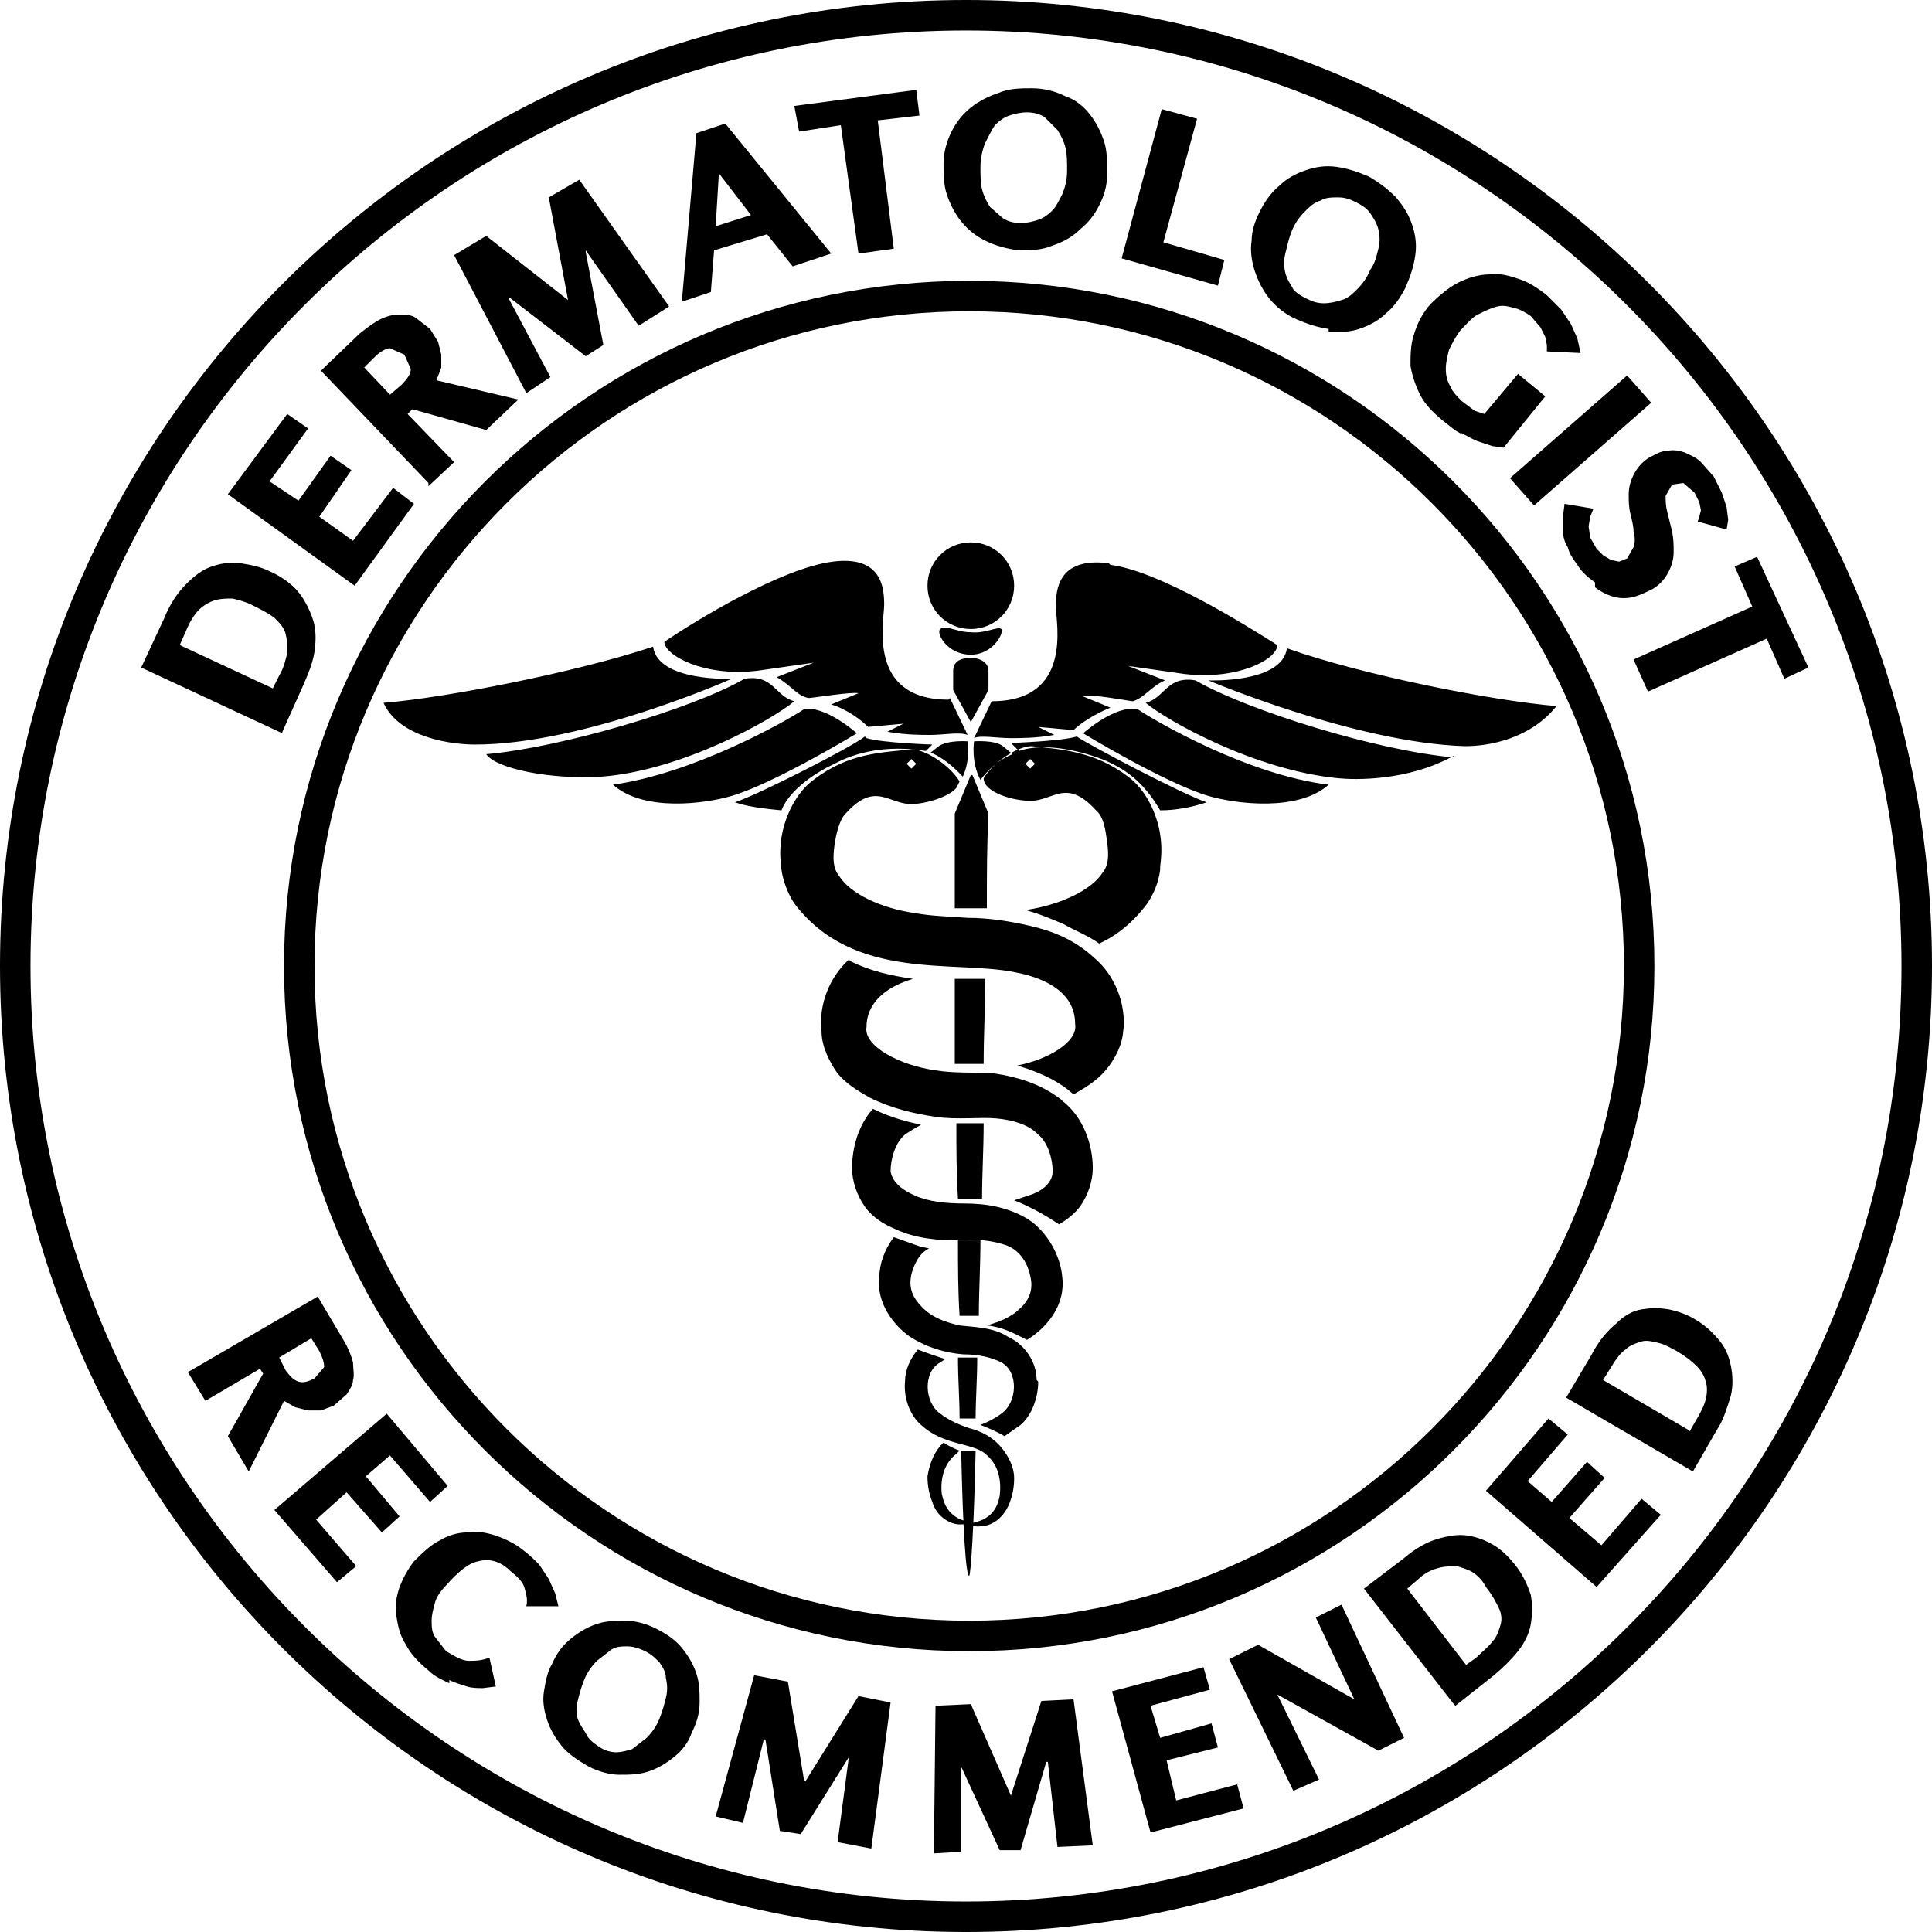<svg xmlns:xlink="http://www.w3.org/1999/xlink" viewBox="0 0 12.04 12.04" style="shape-rendering:geometricPrecision; text-rendering:geometricPrecision; image-rendering:optimizeQuality; fill-rule:evenodd; clip-rule:evenodd" version="1.1" height="0.667in" width="0.667in" xml:space="preserve" xmlns="http://www.w3.org/2000/svg">
 <defs>
  <style type="text/css">
   
    .fil0 {fill:black;fill-rule:nonzero}
   
  </style>
 </defs>
 <g id="Layer_x0020_1">
  <g id="_2618546361184">
   <path d="M6.04 1.94c-2.25,0 -4.08,1.83 -4.08,4.08 0,2.25 1.83,4.08 4.08,4.08 2.25,0 4.08,-1.83 4.08,-4.08 0,-2.25 -1.83,-4.08 -4.08,-4.08zm0 8.35c-2.35,0 -4.27,-1.91 -4.27,-4.27 0,-2.35 1.91,-4.27 4.27,-4.27 2.35,0 4.27,1.91 4.27,4.27 0,2.35 -1.91,4.27 -4.27,4.27z" class="fil0"></path>
   <path d="M6.02 0.19c-3.21,0 -5.83,2.61 -5.83,5.83 0,3.21 2.62,5.83 5.83,5.83 3.21,0 5.83,-2.61 5.83,-5.83 0,-3.21 -2.62,-5.83 -5.83,-5.83zm0 11.85c-3.32,0 -6.02,-2.7 -6.02,-6.02 0,-3.32 2.7,-6.02 6.02,-6.02 3.32,0 6.02,2.7 6.02,6.02 0,3.32 -2.7,6.02 -6.02,6.02z" class="fil0"></path>
   <path d="M6.45 4.76l-0.03 -0.03 -0.03 0.03 0.03 0.03 0.03 -0.03zm0.78 0.66c-0.01,0.08 -0.04,0.15 -0.08,0.21 -0.09,0.12 -0.19,0.2 -0.3,0.25 -0.07,-0.05 -0.15,-0.08 -0.22,-0.12 -0.07,-0.03 -0.14,-0.06 -0.21,-0.08l-0.03 -0.01 0.01 -0c0.2,-0.03 0.4,-0.12 0.47,-0.23 0.04,-0.05 0.04,-0.11 0.03,-0.19 -0.01,-0.07 -0.02,-0.16 -0.07,-0.2 -0.19,-0.21 -0.27,-0.05 -0.42,-0.06 -0.09,-0 -0.28,-0.05 -0.28,-0.14 0.06,-0.1 0.21,-0.2 0.3,-0.2 0.18,0.02 0.39,0.03 0.6,0.19 0.11,0.08 0.18,0.23 0.2,0.36 0.01,0.07 0.01,0.12 -0,0.2zm-1.58 -0.66l0.03 0.03 0.03 -0.03 -0.03 -0.03 -0.03 0.03zm1.35 1.65c-0,0.09 -0.05,0.19 -0.11,0.26 -0.06,0.07 -0.13,0.11 -0.2,0.15l-0 0c-0.1,-0.09 -0.22,-0.14 -0.35,-0.18 0.2,-0.04 0.38,-0.15 0.36,-0.26 0,-0.18 -0.16,-0.28 -0.37,-0.32 -0.38,-0.08 -1.01,0.06 -1.38,-0.43 -0.04,-0.06 -0.07,-0.14 -0.08,-0.21 -0.01,-0.08 -0.01,-0.13 -0,-0.2 0.02,-0.13 0.09,-0.28 0.2,-0.36 0.22,-0.17 0.43,-0.17 0.61,-0.19 0.09,-0 0.24,0.1 0.3,0.2l-0.02 0.04c-0.05,0.06 -0.2,0.1 -0.27,0.1 -0.15,0.01 -0.23,-0.15 -0.42,0.06 -0.04,0.04 -0.06,0.13 -0.07,0.2 -0.01,0.08 -0.01,0.14 0.03,0.19 0.07,0.11 0.26,0.2 0.47,0.23 0.11,0.02 0.2,0.02 0.33,0.03 0.13,0 0.26,0.02 0.39,0.05 0.13,0.03 0.27,0.08 0.4,0.2 0.13,0.11 0.2,0.29 0.18,0.46zm-0.95 -2.47c-0.09,0 -0.16,-0.05 -0.19,-0.02 -0.03,0.02 0.04,0.16 0.19,0.16 0.14,-0 0.21,-0.14 0.19,-0.16 -0.02,-0.02 -0.1,0.03 -0.19,0.02zm0 -0.56c-0.15,-0 -0.27,0.12 -0.27,0.27 -0,0.15 0.12,0.27 0.27,0.27 0.15,0 0.27,-0.12 0.27,-0.27 0,-0.15 -0.12,-0.27 -0.27,-0.27zm-0.06 5.66c0.01,0.49 0.03,0.79 0.05,0.78 0.01,-0.01 0.03,-0.31 0.04,-0.78l-0.09 -0zm0.09 -0.2c0,-0.12 0.01,-0.25 0.01,-0.38l-0.12 -0c0,0.14 0.01,0.26 0.01,0.38l0.1 0zm0.02 -0.64c0,-0.15 0.01,-0.31 0.01,-0.47l-0.14 -0c0,0.16 0,0.32 0.01,0.47l0.13 0zm-0.14 -1.2c0,0.16 0,0.31 0.01,0.47l0.15 0c0,-0.15 0.01,-0.31 0.01,-0.47l-0.17 -0zm-0.01 -0.9c0,0.18 0,0.35 0,0.53l0.18 0c0,-0.18 0.01,-0.36 0.01,-0.53l-0.19 -0zm0.1 -1.6l0.11 -0.2c0,-0.04 0,-0.08 0,-0.12 0,-0.05 -0.05,-0.08 -0.11,-0.08 -0.06,-0 -0.11,0.02 -0.11,0.08 0,0.04 0,0.08 0,0.12l0.11 0.2zm-0 0.33l-0.1 0.24c0,0.19 0,0.39 0,0.59l0.2 0c0,-0.2 0,-0.4 0.01,-0.59l-0.1 -0.24zm0.56 2.02c-0.13,-0.1 -0.28,-0.14 -0.41,-0.16 -0.15,-0.01 -0.25,-0 -0.37,-0.02 -0.22,-0.03 -0.45,-0.15 -0.43,-0.27 -0,-0.15 0.12,-0.25 0.29,-0.3 -0.14,-0.02 -0.27,-0.05 -0.39,-0.11l-0.01 -0.01c-0.12,0.11 -0.19,0.28 -0.17,0.45 0,0.09 0.05,0.19 0.1,0.26 0.06,0.07 0.13,0.11 0.2,0.15 0.14,0.07 0.28,0.1 0.41,0.12 0.14,0.02 0.28,0 0.38,0.01 0.11,0.01 0.2,0.04 0.26,0.1 0.06,0.05 0.09,0.15 0.09,0.23 -0,0.06 -0.05,0.12 -0.15,0.15l-0.09 0.03c0.1,0.04 0.19,0.09 0.28,0.15 0.05,-0.03 0.09,-0.06 0.13,-0.11 0.05,-0.07 0.08,-0.16 0.08,-0.24 0,-0.15 -0.06,-0.32 -0.19,-0.42zm-0.15 1.75c0,-0.11 -0.07,-0.22 -0.18,-0.27 -0.09,-0.06 -0.22,-0.06 -0.3,-0.07 -0.09,-0.02 -0.17,-0.05 -0.23,-0.11 -0.06,-0.06 -0.09,-0.12 -0.07,-0.21 0.02,-0.07 0.05,-0.13 0.11,-0.16l-0.05 -0.01c-0.06,-0.02 -0.11,-0.04 -0.17,-0.06 -0.06,0.08 -0.09,0.17 -0.09,0.25 -0.02,0.16 0.09,0.3 0.19,0.37 0.11,0.07 0.22,0.1 0.33,0.11 0.1,0 0.18,0.02 0.24,0.05 0.11,0.06 0.1,0.25 -0,0.32 -0.04,0.03 -0.08,0.05 -0.13,0.07 0.05,0.02 0.1,0.04 0.15,0.07l0.1 -0.07c0.07,-0.06 0.11,-0.17 0.11,-0.27zm-0.59 0.72c-0.01,-0.08 -0,-0.19 0.09,-0.26l0.02 -0.02c-0.03,-0.01 -0.07,-0.03 -0.1,-0.05l-0.02 0.02c-0.05,0.06 -0.07,0.13 -0.08,0.19 -0,0.06 0.01,0.11 0.03,0.16 0.03,0.1 0.12,0.14 0.17,0.14 0.05,0 0.07,-0.01 0.07,-0.01 0.01,-0.01 -0.15,0 -0.18,-0.18zm0.37 -0.3c-0.05,-0.06 -0.12,-0.1 -0.2,-0.12 -0.06,-0.02 -0.13,-0.05 -0.18,-0.09 -0.1,-0.07 -0.11,-0.26 -0,-0.32l0.03 -0.02c-0.06,-0.02 -0.12,-0.04 -0.17,-0.06 -0.05,0.06 -0.08,0.13 -0.08,0.2 -0.01,0.1 0.03,0.21 0.1,0.27 0.14,0.13 0.32,0.11 0.4,0.18 0.09,0.07 0.1,0.18 0.09,0.26 -0.03,0.18 -0.19,0.16 -0.18,0.18 -0,0 0.02,0.02 0.07,0.01 0.05,-0 0.13,-0.04 0.17,-0.14 0.02,-0.05 0.03,-0.1 0.03,-0.16 -0,-0.06 -0.03,-0.13 -0.08,-0.19zm0.03 -1.26c0.08,0.03 0.13,0.1 0.15,0.19 0.02,0.08 -0,0.15 -0.07,0.21 -0.05,0.05 -0.13,0.08 -0.2,0.1 0.1,0.01 0.17,0.05 0.25,0.09l0.03 -0.02c0.1,-0.07 0.21,-0.2 0.19,-0.37 -0.01,-0.13 -0.09,-0.28 -0.21,-0.36 -0.13,-0.08 -0.27,-0.1 -0.4,-0.1 -0.11,0 -0.22,-0.01 -0.31,-0.05 -0.09,-0.04 -0.14,-0.09 -0.15,-0.15 -0,-0.08 0.03,-0.18 0.09,-0.23 0.03,-0.02 0.06,-0.04 0.1,-0.06l-0.04 -0.01c-0.09,-0.02 -0.18,-0.05 -0.26,-0.09 -0.09,0.1 -0.13,0.24 -0.13,0.37 -0,0.08 0.03,0.17 0.08,0.24 0.05,0.07 0.12,0.11 0.19,0.14 0.13,0.06 0.27,0.07 0.39,0.07 0.12,-0.01 0.21,-0 0.3,0.03zm0.64 -4.25c-0.32,-0.04 -0.33,0.17 -0.33,0.27 0,0.1 0.11,0.59 -0.4,0.59l-0.11 0.23c0.04,-0.02 0.14,0 0.23,0 0.06,0 0.16,-0 0.27,-0.02l-0.1 -0.05 0.22 0.02c0.04,-0.04 0.13,-0.1 0.23,-0.14l-0.17 -0.07c0.04,-0.02 0.29,0.03 0.31,0.03 0.07,-0.02 0.11,-0.09 0.2,-0.13l-0.23 -0.09 0.35 0.05c0.33,0.04 0.58,-0.09 0.58,-0.18 -0.19,-0.12 -0.73,-0.46 -1.04,-0.5zm-0.84 1.11c0,0 -0.02,0.13 0.04,0.24 0.04,-0.05 0.1,-0.12 0.2,-0.16l-0.06 -0.05c-0.05,-0.04 -0.18,-0.03 -0.18,-0.03zm0.23 0.01l0.05 0.05c0.17,-0.06 0.42,0.01 0.54,0.06 0.11,0.05 0.23,0.12 0.34,0.31 0.1,-0 0.2,-0.02 0.29,-0.05 -0.15,-0.05 -0.72,-0.35 -0.81,-0.41 -0.1,0.03 -0.41,0.04 -0.41,0.04zm0.45 -0.06c0,0 0.51,0.31 0.78,0.39 0.17,0.05 0.56,0.1 0.75,-0.07 -0.5,-0.06 -1.07,-0.39 -1.19,-0.47 -0.14,-0.03 -0.34,0.15 -0.34,0.15zm2.31 0.15c-0.47,-0.04 -1.28,-0.29 -1.61,-0.48 -0.18,-0.03 -0.19,0.11 -0.31,0.14 0.13,0.11 0.68,0.42 1.2,0.47 0.1,0.01 0.43,0.02 0.72,-0.14zm0.64 -0.32c-0.38,-0.03 -1.2,-0.19 -1.68,-0.36 -0.03,0.22 -0.49,0.2 -0.49,0.2 0,0 0.92,0.39 1.6,0.41 0.16,0 0.41,-0.05 0.57,-0.25zm-3.79 -0.04c-0.51,-0 -0.4,-0.49 -0.4,-0.59 0,-0.1 -0.01,-0.31 -0.32,-0.27 -0.32,0.04 -0.86,0.37 -1.05,0.5 -0,0.08 0.24,0.22 0.58,0.18l0.35 -0.05 -0.23 0.09c0.09,0.05 0.13,0.12 0.2,0.13 0.02,0 0.27,-0.04 0.31,-0.03l-0.17 0.07c0.1,0.03 0.19,0.1 0.23,0.14l0.22 -0.02 -0.1 0.05c0.11,0.02 0.21,0.02 0.27,0.02 0.08,0 0.18,-0.02 0.23,0l-0.11 -0.23zm-0.06 0.29l-0.05 0.04c0.1,0.04 0.18,0.13 0.2,0.15 0.05,-0.11 0.03,-0.22 0.03,-0.22 0,0 -0.12,-0.01 -0.18,0.03zm-0.46 -0.06c-0.09,0.07 -0.66,0.36 -0.81,0.41 0.09,0.03 0.19,0.04 0.29,0.05 0.05,-0.13 0.22,-0.24 0.33,-0.29 0.13,-0.07 0.32,-0.12 0.57,-0.08l0.04 -0.04c0,0 -0.31,-0.01 -0.41,-0.04zm-0.38 -0.17c-0.12,0.08 -0.69,0.4 -1.19,0.47 0.19,0.17 0.57,0.12 0.74,0.07 0.27,-0.08 0.78,-0.39 0.78,-0.39 0,0 -0.2,-0.18 -0.34,-0.15zm-0.37 -0.19c-0.33,0.19 -1.15,0.43 -1.61,0.47 0.06,0.09 0.4,0.16 0.72,0.14 0.51,-0.04 1.07,-0.36 1.2,-0.47 -0.12,-0.03 -0.13,-0.17 -0.31,-0.14zm-0.08 0c0,0 -0.92,0.41 -1.6,0.41 -0.14,-0 -0.47,-0.04 -0.57,-0.26 0.38,-0.03 1.2,-0.19 1.68,-0.35 0.03,0.22 0.49,0.2 0.49,0.2z" class="fil0"></path>
   <path d="M1.76 4.56l0.13 -0.29c0.03,-0.07 0.06,-0.14 0.07,-0.21 0.01,-0.07 0.01,-0.14 -0.01,-0.2 -0.02,-0.06 -0.05,-0.12 -0.09,-0.17 -0.04,-0.05 -0.11,-0.1 -0.18,-0.13 -0.06,-0.03 -0.12,-0.04 -0.18,-0.05 -0.06,-0.01 -0.12,-0 -0.18,0.02 -0.06,0.02 -0.11,0.06 -0.16,0.11 -0.05,0.05 -0.1,0.12 -0.14,0.22l-0.14 0.3 0.88 0.41zm-0.06 -0.27l-0.58 -0.27 0.04 -0.09c0.02,-0.05 0.05,-0.1 0.08,-0.13 0.03,-0.03 0.07,-0.05 0.1,-0.06 0.04,-0.01 0.07,-0.01 0.11,-0.01 0.04,0.01 0.08,0.02 0.12,0.04 0.06,0.03 0.1,0.05 0.14,0.08 0.03,0.03 0.06,0.06 0.07,0.1 0.01,0.04 0.01,0.07 0.01,0.12 -0.01,0.04 -0.02,0.09 -0.05,0.14l-0.04 0.08z" class="fil0"></path>
   <polygon points="2.21,3.65 2.58,3.14 2.45,3.04 2.2,3.37 1.99,3.22 2.19,2.93 2.06,2.84 1.86,3.12 1.68,3 1.92,2.67 1.79,2.58 1.42,3.08" class="fil0"></polygon>
   <path d="M2.67 3.03l0.16 -0.15 -0.29 -0.3 0.03 -0.03 0.46 0.13 0.2 -0.19 -0.51 -0.12 0.03 -0.08 0 -0.08 -0.02 -0.08 -0.05 -0.08 -0.09 -0.07c-0.03,-0.02 -0.07,-0.02 -0.1,-0.02 -0.04,0 -0.08,0.01 -0.12,0.03 -0.04,0.02 -0.08,0.05 -0.13,0.09l-0.24 0.23 0.67 0.7zm-0.23 -0.56l-0.17 -0.18 0.07 -0.07c0.03,-0.03 0.07,-0.05 0.09,-0.05l0.09 0.04 0.04 0.09c-0,0.03 -0.02,0.06 -0.06,0.1l-0.07 0.06z" class="fil0"></path>
   <polygon points="3.28,2.45 3.43,2.35 3.17,1.86 3.17,1.85 3.65,2.22 3.76,2.15 3.65,1.57 3.65,1.56 3.98,2.03 4.17,1.91 3.61,1.12 3.42,1.23 3.54,1.87 3.54,1.87 3.03,1.47 2.83,1.59" class="fil0"></polygon>
   <path d="M4.25 1.88l0.18 -0.06 0.02 -0.26 0.33 -0.1 0.16 0.2 0.24 -0.08 -0.66 -0.81 -0.18 0.06 -0.09 1.04zm0.21 -0.47l0.02 -0.33 0 -0 0.2 0.26 -0.22 0.07z" class="fil0"></path>
   <polygon points="5.35,1.58 5.57,1.55 5.47,0.75 5.73,0.72 5.71,0.56 4.95,0.66 4.98,0.82 5.24,0.78" class="fil0"></polygon>
   <path d="M6.56 1.53c0.06,-0.02 0.12,-0.05 0.17,-0.1 0.05,-0.04 0.09,-0.09 0.12,-0.15 0.03,-0.06 0.05,-0.12 0.05,-0.2 0,-0.07 -0,-0.14 -0.02,-0.2 -0.02,-0.06 -0.05,-0.12 -0.09,-0.17 -0.04,-0.05 -0.09,-0.09 -0.15,-0.11 -0.06,-0.03 -0.13,-0.05 -0.21,-0.05 -0.07,-0 -0.14,0 -0.21,0.03 -0.06,0.02 -0.12,0.05 -0.17,0.09 -0.05,0.04 -0.09,0.09 -0.12,0.15 -0.03,0.06 -0.05,0.13 -0.05,0.2 -0,0.06 0,0.13 0.02,0.19 0.02,0.06 0.05,0.12 0.09,0.17 0.04,0.05 0.09,0.09 0.15,0.12 0.06,0.03 0.13,0.05 0.21,0.06 0.07,0 0.14,-0 0.21,-0.03zm-0.31 -0.17l-0.08 -0.07c-0.02,-0.03 -0.04,-0.07 -0.05,-0.11 -0.01,-0.04 -0.01,-0.09 -0.01,-0.14 0,-0.05 0.01,-0.1 0.03,-0.15 0.02,-0.04 0.04,-0.08 0.06,-0.11 0.03,-0.03 0.06,-0.05 0.09,-0.06 0.03,-0.01 0.07,-0.02 0.11,-0.02 0.04,0 0.08,0.01 0.11,0.03l0.08 0.08c0.02,0.03 0.04,0.07 0.05,0.11 0.01,0.04 0.01,0.09 0.01,0.14 -0,0.06 -0.01,0.1 -0.03,0.15 -0.02,0.04 -0.04,0.08 -0.06,0.1 -0.03,0.03 -0.06,0.05 -0.09,0.06 -0.03,0.01 -0.07,0.02 -0.11,0.02 -0.04,-0 -0.08,-0.01 -0.11,-0.03z" class="fil0"></path>
   <polygon points="6.99,1.61 7.59,1.78 7.63,1.62 7.25,1.51 7.46,0.74 7.24,0.68" class="fil0"></polygon>
   <path d="M8.28 2.07c0.07,0 0.13,-0 0.19,-0.02 0.06,-0.02 0.12,-0.05 0.17,-0.1 0.05,-0.04 0.09,-0.1 0.12,-0.16 0.03,-0.07 0.05,-0.13 0.06,-0.2 0.01,-0.07 -0,-0.13 -0.02,-0.19 -0.02,-0.06 -0.05,-0.11 -0.1,-0.17 -0.05,-0.05 -0.1,-0.09 -0.17,-0.13 -0.07,-0.03 -0.13,-0.05 -0.2,-0.06 -0.07,-0.01 -0.13,0 -0.19,0.02 -0.06,0.02 -0.12,0.05 -0.17,0.1 -0.05,0.04 -0.09,0.1 -0.12,0.16 -0.03,0.06 -0.05,0.12 -0.05,0.18 -0.01,0.06 0,0.13 0.02,0.19 0.02,0.06 0.05,0.12 0.09,0.17 0.04,0.05 0.1,0.1 0.17,0.13 0.07,0.03 0.13,0.05 0.2,0.06zm-0.22 -0.27c-0.02,-0.03 -0.04,-0.06 -0.05,-0.1 -0.01,-0.04 -0.01,-0.08 -0,-0.12 0.01,-0.04 0.02,-0.09 0.04,-0.14 0.02,-0.05 0.05,-0.09 0.08,-0.12 0.03,-0.03 0.06,-0.06 0.1,-0.07 0.03,-0.02 0.07,-0.02 0.11,-0.02 0.04,0 0.07,0.01 0.11,0.03 0.04,0.02 0.07,0.04 0.09,0.07 0.02,0.03 0.04,0.06 0.05,0.1 0.01,0.04 0.01,0.08 0,0.12 -0.01,0.04 -0.02,0.09 -0.05,0.13 -0.02,0.05 -0.05,0.09 -0.08,0.12 -0.03,0.03 -0.06,0.06 -0.1,0.07 -0.03,0.01 -0.07,0.02 -0.11,0.02 -0.04,-0 -0.07,-0.01 -0.11,-0.03 -0.04,-0.02 -0.07,-0.04 -0.09,-0.07z" class="fil0"></path>
   <path d="M9.11 2.7c0.04,0.02 0.07,0.04 0.1,0.05l0.09 0.03 0.07 0.01 0.26 -0.32 -0.17 -0.14 -0.21 0.25 -0.06 -0.02 -0.08 -0.06c-0.03,-0.03 -0.06,-0.06 -0.07,-0.09 -0.02,-0.03 -0.03,-0.07 -0.03,-0.11 -0,-0.04 0.01,-0.08 0.02,-0.12 0.02,-0.04 0.04,-0.08 0.07,-0.12 0.04,-0.04 0.07,-0.08 0.11,-0.1 0.04,-0.02 0.08,-0.04 0.12,-0.05 0.04,-0.01 0.07,-0 0.11,0.01 0.04,0.01 0.07,0.03 0.1,0.05l0.06 0.07 0.03 0.06 0.01 0.05 -0 0.04 0.21 0.01 -0.02 -0.09 -0.04 -0.09 -0.06 -0.09c-0.03,-0.03 -0.06,-0.06 -0.09,-0.09 -0.05,-0.04 -0.11,-0.08 -0.17,-0.1 -0.06,-0.02 -0.12,-0.04 -0.19,-0.03 -0.06,0 -0.13,0.02 -0.19,0.05 -0.06,0.03 -0.12,0.08 -0.18,0.14 -0.05,0.06 -0.08,0.12 -0.1,0.19 -0.02,0.06 -0.02,0.13 -0.02,0.19 0.01,0.06 0.03,0.12 0.06,0.18 0.03,0.06 0.08,0.11 0.14,0.16 0.04,0.03 0.07,0.06 0.11,0.08z" class="fil0"></path>
   <polygon points="9.41,2.98 9.56,3.15 10.29,2.51 10.14,2.34" class="fil0"></polygon>
   <path d="M9.94 3.66c0.04,0.03 0.08,0.05 0.12,0.06 0.04,0.01 0.08,0.01 0.12,0 0.04,-0.01 0.08,-0.03 0.12,-0.05 0.05,-0.03 0.08,-0.07 0.1,-0.11 0.02,-0.04 0.03,-0.08 0.03,-0.12 0,-0.04 -0,-0.08 -0.01,-0.13 -0.01,-0.04 -0.02,-0.08 -0.03,-0.12 -0.01,-0.04 -0.01,-0.07 -0.01,-0.1l0.04 -0.07 0.07 -0.01 0.07 0.06 0.03 0.06 0.01 0.05 -0.01 0.04 -0.01 0.03 0.18 0.05 0.01 -0.06 -0.01 -0.08 -0.03 -0.09 -0.05 -0.1 -0.08 -0.09c-0.03,-0.03 -0.06,-0.04 -0.1,-0.06 -0.03,-0.01 -0.07,-0.02 -0.11,-0.01 -0.04,0 -0.07,0.02 -0.11,0.04 -0.05,0.03 -0.08,0.07 -0.1,0.11 -0.02,0.04 -0.03,0.08 -0.03,0.12 -0,0.04 0,0.08 0.01,0.12 0.01,0.04 0.02,0.08 0.02,0.11 0.01,0.04 0.01,0.07 0,0.1l-0.04 0.07 -0.05 0.02 -0.05 -0.01 -0.05 -0.03 -0.04 -0.04 -0.04 -0.07 -0.01 -0.07 0.01 -0.06 0.02 -0.05 -0.18 -0.03 -0.01 0.08 0 0.09c0,0.03 0.01,0.07 0.03,0.1 0.01,0.04 0.03,0.07 0.06,0.11 0.03,0.05 0.07,0.08 0.11,0.11z" class="fil0"></path>
   <polygon points="10.18,4.11 10.27,4.31 11.01,3.98 11.12,4.23 11.27,4.16 10.95,3.47 10.81,3.53 10.92,3.78" class="fil0"></polygon>
   <path d="M1.17 8.55l0.11 0.18 0.34 -0.2 0.02 0.03 -0.22 0.39 0.13 0.22 0.22 -0.44 0.07 0.04 0.08 0.02 0.08 -0 0.08 -0.03 0.08 -0.07c0.02,-0.03 0.04,-0.06 0.04,-0.09 0.01,-0.03 0,-0.07 -0,-0.11 -0.01,-0.04 -0.03,-0.09 -0.06,-0.14l-0.16 -0.27 -0.79 0.46zm0.57 -0.09l0.2 -0.12 0.05 0.08c0.02,0.04 0.03,0.07 0.03,0.1l-0.06 0.07c-0.04,0.02 -0.07,0.03 -0.1,0.02 -0.03,-0.01 -0.05,-0.03 -0.08,-0.07l-0.04 -0.08z" class="fil0"></path>
   <polygon points="1.71,9.41 2.1,9.86 2.22,9.76 1.97,9.47 2.16,9.3 2.38,9.55 2.49,9.45 2.28,9.2 2.43,9.07 2.68,9.36 2.79,9.26 2.41,8.81" class="fil0"></polygon>
   <path d="M2.8 10.47c0.04,0.02 0.08,0.03 0.11,0.04 0.03,0.01 0.07,0.01 0.1,0.01l0.08 -0.01 -0.04 -0.18c-0.05,0.02 -0.09,0.02 -0.13,0.02 -0.04,-0 -0.09,-0.03 -0.14,-0.06l-0.07 -0.09c-0.02,-0.03 -0.02,-0.07 -0.02,-0.1 -0,-0.04 0.01,-0.07 0.02,-0.11 0.01,-0.04 0.04,-0.08 0.07,-0.11 0.07,-0.08 0.14,-0.14 0.2,-0.15 0.07,-0.02 0.14,0 0.2,0.06 0.05,0.04 0.08,0.07 0.09,0.11 0.01,0.04 0.02,0.07 0.01,0.11l0.2 0 -0.02 -0.08 -0.04 -0.09 -0.06 -0.09c-0.03,-0.03 -0.06,-0.06 -0.1,-0.09 -0.05,-0.04 -0.11,-0.07 -0.17,-0.09 -0.06,-0.02 -0.12,-0.03 -0.18,-0.02 -0.06,0 -0.12,0.02 -0.17,0.05 -0.06,0.03 -0.11,0.08 -0.16,0.13 -0.04,0.05 -0.07,0.11 -0.09,0.16 -0.02,0.06 -0.03,0.12 -0.02,0.18 0.01,0.06 0.02,0.12 0.06,0.18 0.03,0.06 0.08,0.11 0.14,0.16 0.04,0.04 0.09,0.06 0.13,0.08z" class="fil0"></path>
   <path d="M3.86 11.06c0.06,0 0.12,-0 0.18,-0.02 0.06,-0.02 0.11,-0.05 0.16,-0.09 0.05,-0.04 0.09,-0.09 0.11,-0.15 0.03,-0.06 0.05,-0.12 0.05,-0.19 0,-0.06 -0,-0.12 -0.02,-0.18 -0.02,-0.06 -0.05,-0.11 -0.09,-0.16 -0.04,-0.05 -0.1,-0.09 -0.16,-0.12 -0.06,-0.03 -0.13,-0.05 -0.19,-0.05 -0.06,-0 -0.12,0 -0.18,0.02 -0.06,0.02 -0.11,0.05 -0.16,0.09 -0.05,0.04 -0.09,0.09 -0.12,0.16 -0.03,0.05 -0.04,0.11 -0.05,0.17 -0.01,0.06 0,0.12 0.02,0.18 0.02,0.06 0.05,0.11 0.09,0.16 0.04,0.05 0.1,0.09 0.17,0.13 0.06,0.03 0.13,0.05 0.19,0.05zm-0.21 -0.26c-0.02,-0.03 -0.04,-0.06 -0.05,-0.09 -0.01,-0.03 -0.01,-0.07 -0,-0.11 0.01,-0.04 0.02,-0.08 0.04,-0.13 0.02,-0.05 0.05,-0.09 0.08,-0.12l0.09 -0.07c0.03,-0.02 0.07,-0.02 0.1,-0.02 0.03,0 0.07,0.01 0.11,0.03 0.04,0.02 0.06,0.04 0.09,0.07 0.02,0.03 0.04,0.06 0.04,0.1 0.01,0.04 0.01,0.08 0,0.12 -0.01,0.04 -0.02,0.08 -0.04,0.13 -0.02,0.05 -0.05,0.09 -0.08,0.12l-0.09 0.07c-0.03,0.01 -0.07,0.02 -0.1,0.02 -0.03,-0 -0.07,-0.01 -0.1,-0.03 -0.03,-0.02 -0.06,-0.04 -0.08,-0.07z" class="fil0"></path>
   <polygon points="4.46,11.32 4.63,11.36 4.76,10.84 4.77,10.84 4.86,11.41 4.99,11.43 5.29,10.95 5.29,10.95 5.22,11.48 5.43,11.52 5.55,10.61 5.35,10.57 5.02,11.1 5.01,11.09 4.91,10.48 4.7,10.44" class="fil0"></polygon>
   <polygon points="5.82,11.55 5.99,11.54 5.99,11.01 5.99,11.01 6.23,11.53 6.36,11.53 6.52,10.98 6.53,10.98 6.59,11.51 6.81,11.5 6.69,10.59 6.49,10.6 6.3,11.19 6.3,11.19 6.05,10.62 5.83,10.63" class="fil0"></polygon>
   <polygon points="7.17,11.42 7.75,11.27 7.71,11.12 7.33,11.22 7.27,10.97 7.59,10.89 7.55,10.74 7.23,10.83 7.17,10.63 7.54,10.53 7.5,10.39 6.93,10.54" class="fil0"></polygon>
   <polygon points="8.06,11.16 8.22,11.09 7.96,10.56 7.96,10.56 8.59,10.91 8.75,10.83 8.36,10 8.2,10.08 8.44,10.59 8.44,10.59 7.84,10.25 7.66,10.34" class="fil0"></polygon>
   <path d="M9.07 10.63l0.24 -0.19c0.06,-0.05 0.11,-0.1 0.15,-0.15 0.04,-0.05 0.07,-0.11 0.08,-0.17 0.01,-0.06 0.01,-0.12 -0,-0.18 -0.02,-0.06 -0.05,-0.13 -0.1,-0.19 -0.04,-0.05 -0.08,-0.09 -0.13,-0.12 -0.05,-0.03 -0.1,-0.05 -0.16,-0.06 -0.06,-0.01 -0.12,-0 -0.19,0.02 -0.07,0.02 -0.14,0.06 -0.21,0.12l-0.25 0.19 0.56 0.72zm0.07 -0.25l-0.37 -0.48 0.07 -0.06c0.04,-0.04 0.09,-0.06 0.13,-0.07 0.04,-0.01 0.08,-0.01 0.11,-0.01 0.03,0.01 0.07,0.02 0.1,0.04 0.03,0.02 0.06,0.05 0.08,0.09 0.04,0.05 0.06,0.09 0.08,0.13 0.02,0.04 0.02,0.08 0.01,0.11 -0.01,0.03 -0.02,0.07 -0.05,0.1 -0.02,0.03 -0.06,0.06 -0.1,0.1l-0.07 0.05z" class="fil0"></path>
   <polygon points="9.95,9.89 10.35,9.44 10.23,9.34 9.98,9.63 9.78,9.46 10,9.21 9.89,9.11 9.67,9.36 9.52,9.23 9.77,8.94 9.65,8.84 9.26,9.29" class="fil0"></polygon>
   <path d="M10.55 9.17l0.15 -0.26c0.04,-0.06 0.06,-0.13 0.08,-0.19 0.02,-0.06 0.02,-0.13 0.01,-0.19 -0.01,-0.06 -0.03,-0.12 -0.07,-0.17 -0.04,-0.05 -0.09,-0.1 -0.16,-0.14 -0.05,-0.03 -0.11,-0.05 -0.16,-0.06 -0.06,-0.01 -0.11,-0.01 -0.17,0 -0.06,0.01 -0.11,0.04 -0.16,0.09 -0.05,0.04 -0.11,0.11 -0.15,0.19l-0.16 0.27 0.79 0.46zm-0.03 -0.26l-0.53 -0.31 0.05 -0.08c0.03,-0.05 0.06,-0.09 0.09,-0.11 0.03,-0.03 0.07,-0.04 0.1,-0.05 0.03,-0.01 0.07,-0 0.11,0.01 0.04,0.01 0.07,0.03 0.11,0.05 0.05,0.03 0.09,0.06 0.12,0.09 0.03,0.03 0.05,0.06 0.06,0.1 0.01,0.03 0.01,0.07 -0,0.11 -0.01,0.04 -0.03,0.08 -0.06,0.13l-0.04 0.07z" class="fil0"></path>
  </g>
 </g>
</svg>
